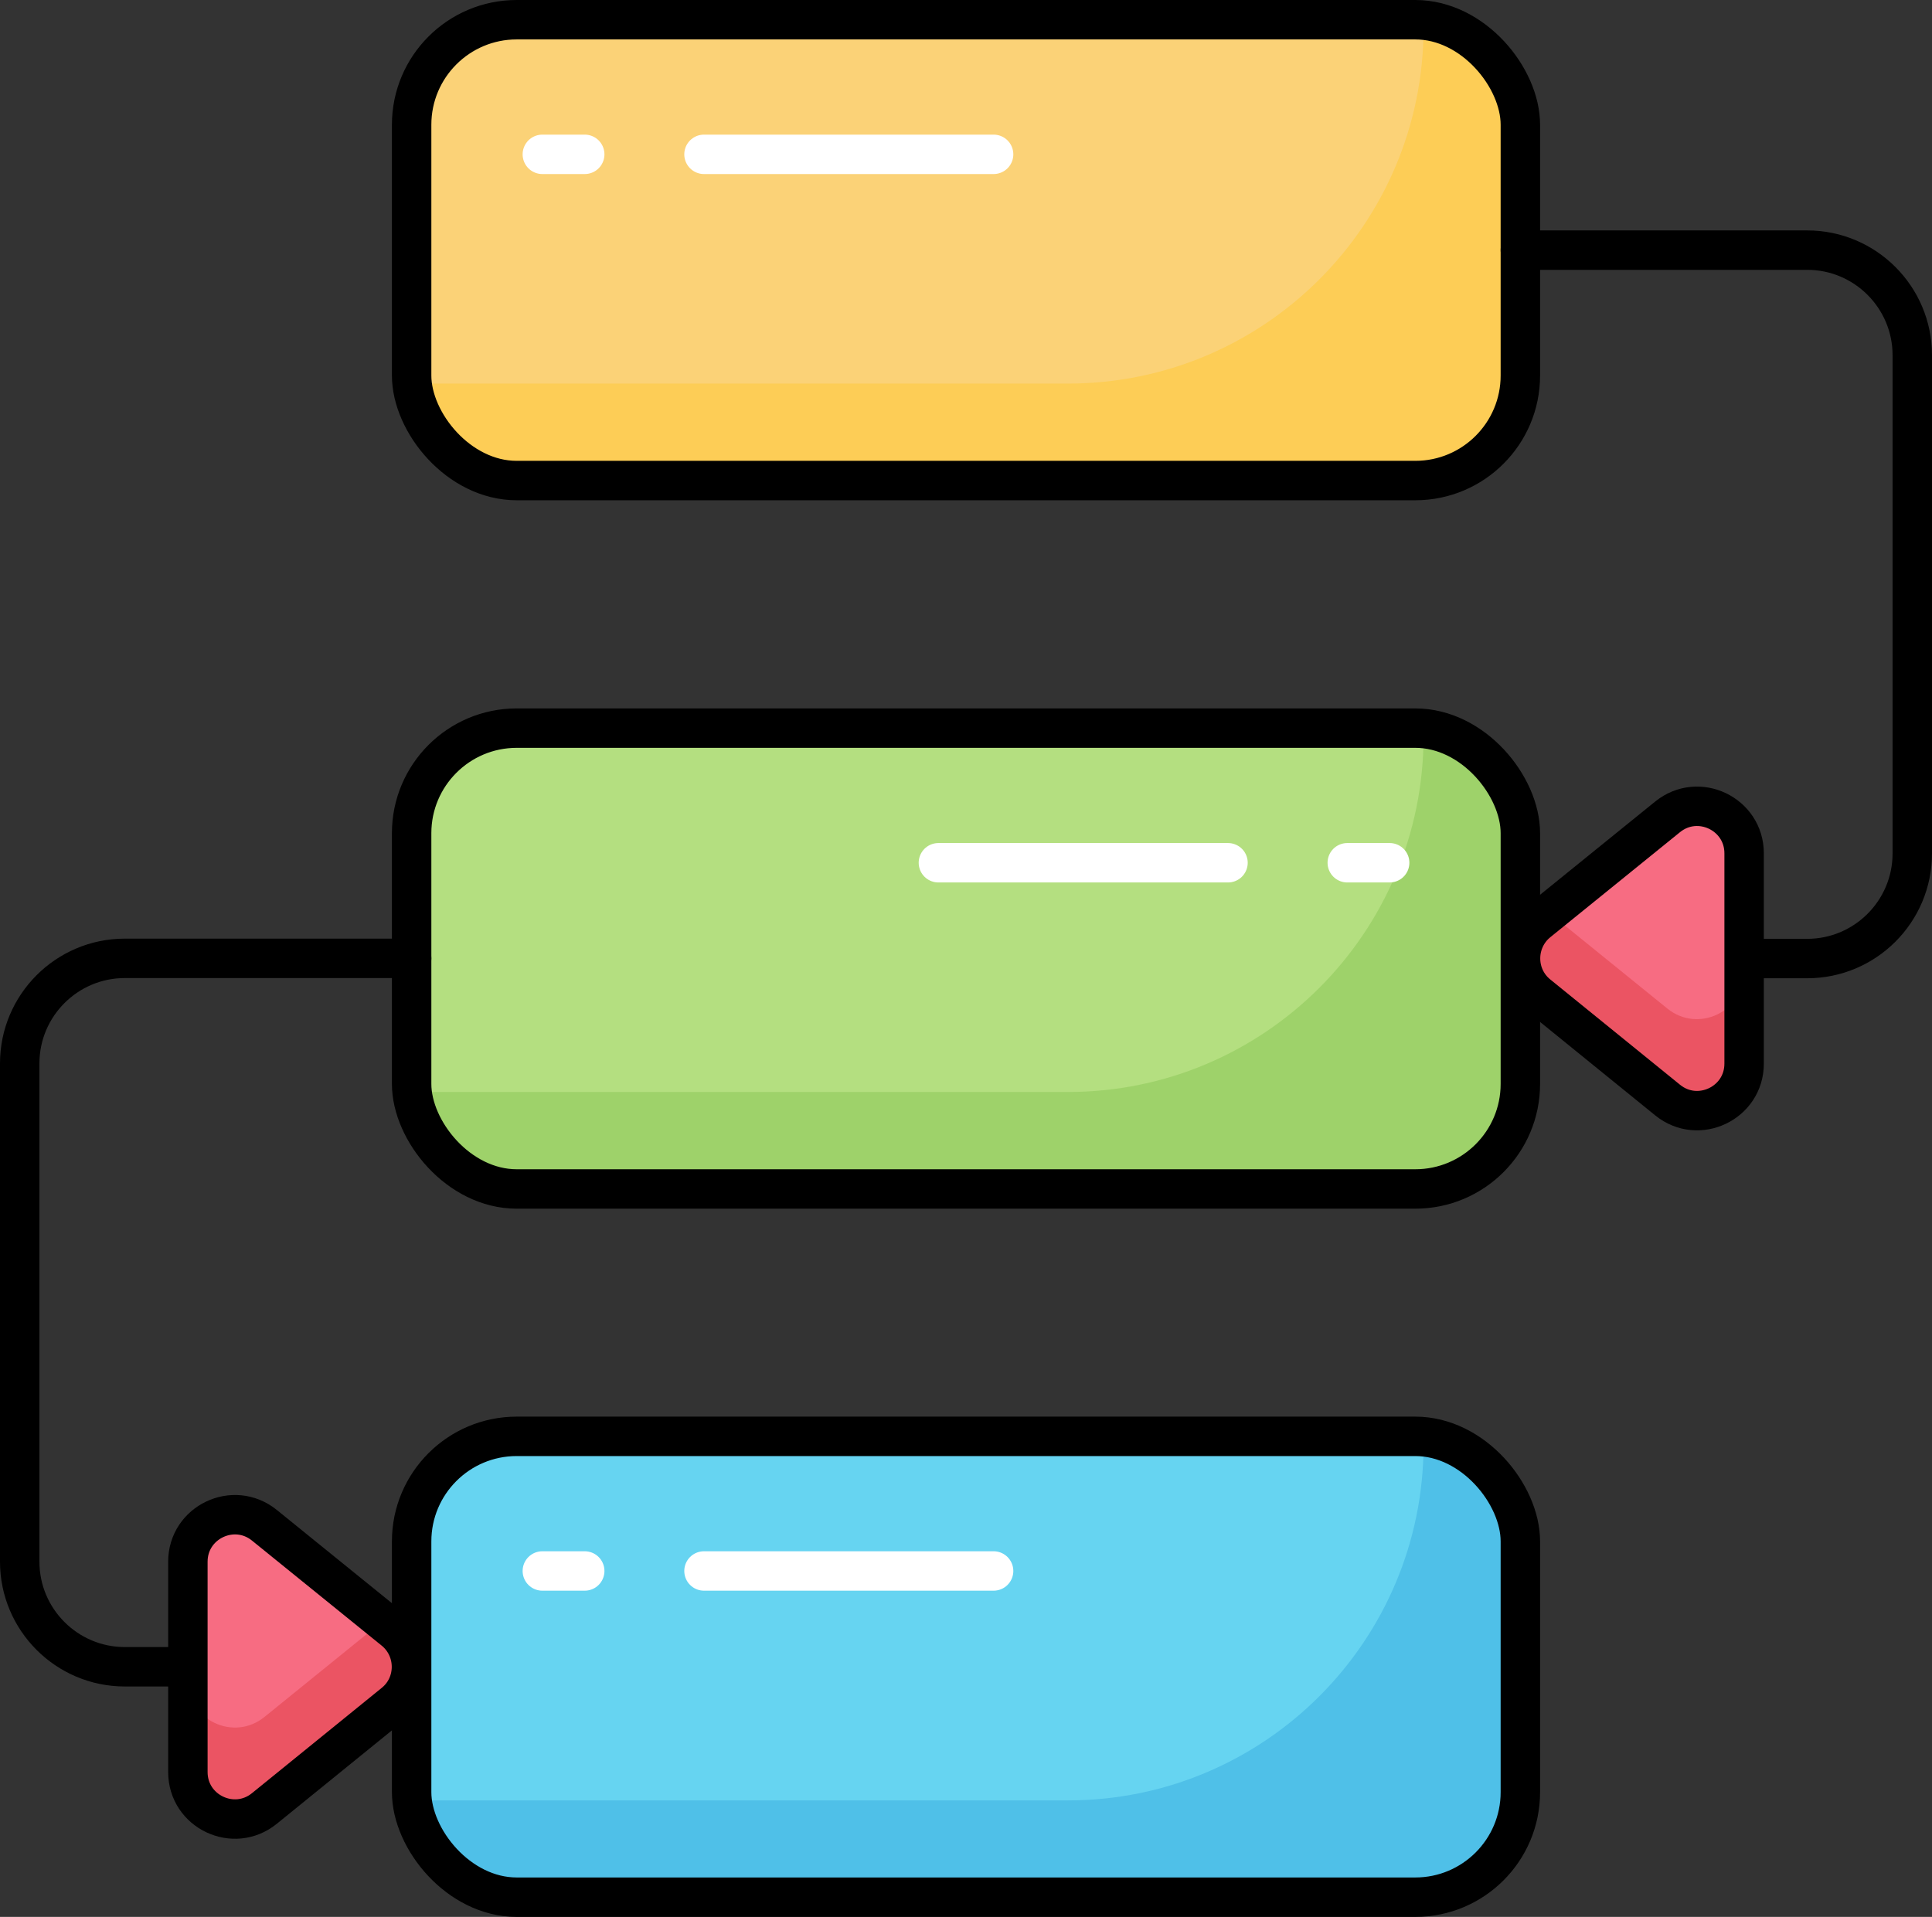<svg xmlns="http://www.w3.org/2000/svg" id="Layer_2" data-name="Layer 2" viewBox="0 0 98 97.25"><rect x="0" y="0" width="98" height="97.25" fill="#333333" stroke="none"/><defs><style>      .cls-1 {        fill: #fdcd56;      }      .cls-2 {        fill: #9ed26a;      }      .cls-3 {        fill: #f76c82;      }      .cls-4 {        fill: #fbd277;      }      .cls-5 {        fill: #4fc0e8;      }      .cls-6 {        fill: #66d4f1;      }      .cls-7 {        stroke: #fff;      }      .cls-7, .cls-8 {        fill: none;        stroke-linecap: round;        stroke-linejoin: round;        stroke-width: 2px;      }      .cls-9 {        fill: #b4df80;      }      .cls-10 {        fill: #eb5463;      }      .cls-8 {        stroke: #000;      }    </style></defs><g id="Icons"><g><path class="cls-3" d="m88.47,43.28v10.68c0,2.01-2.33,3.11-3.88,1.85l-6.58-5.34c-1.18-.95-1.17-2.75,0-3.7l6.58-5.33c1.56-1.26,3.88-.15,3.88,1.85Z"></path><path class="cls-10" d="m88.46,49.32v4.63c0,2.01-2.32,3.12-3.88,1.85l-6.58-5.34c-1.18-.95-1.18-2.75,0-3.7l.57-.46,6.01,4.87c1.56,1.26,3.88.15,3.88-1.85Z"></path><path class="cls-3" d="m9.53,79.22v10.68c0,2.01,2.33,3.11,3.88,1.85l6.58-5.34c1.18-.95,1.17-2.75,0-3.7l-6.58-5.33c-1.56-1.26-3.88-.15-3.88,1.85Z"></path><path class="cls-10" d="m9.53,85.26v4.63c0,2.01,2.32,3.12,3.88,1.85l6.58-5.34c1.18-.95,1.18-2.75,0-3.7l-.57-.46-6.01,4.87c-1.56,1.26-3.88.15-3.88-1.85Z"></path><rect class="cls-6" x="20.88" y="72.87" width="56.24" height="23.38" rx="5.33" ry="5.33"></rect><path class="cls-5" d="m77.12,78.2v12.72c0,2.94-2.39,5.32-5.33,5.32H26.2c-2.8,0-5.1-2.16-5.3-4.92.13.01.26.02.4.02h32.87c9.96,0,18.04-8.08,18.04-18.05,0-.14-.01-.27-.02-.4,2.76.2,4.93,2.5,4.93,5.31Z"></path><rect class="cls-9" x="20.88" y="36.94" width="56.24" height="23.38" rx="5.33" ry="5.33"></rect><path class="cls-2" d="m77.12,42.26v12.72c0,2.94-2.39,5.32-5.33,5.32H26.2c-2.8,0-5.1-2.16-5.3-4.92.13.01.26.02.4.02h32.87c9.96,0,18.04-8.08,18.04-18.05,0-.14-.01-.27-.02-.4,2.76.2,4.93,2.5,4.93,5.31Z"></path><g><g><rect class="cls-8" x="20.88" y="72.87" width="56.24" height="23.38" rx="5.33" ry="5.33"></rect><line class="cls-7" x1="35.71" y1="79.7" x2="50.4" y2="79.7"></line><line class="cls-7" x1="29.66" y1="79.7" x2="27.51" y2="79.7"></line></g><g><rect class="cls-4" x="20.88" y="1" width="56.24" height="23.38" rx="5.33" ry="5.33"></rect><path class="cls-1" d="m77.12,6.32v12.72c0,2.94-2.39,5.32-5.33,5.32H26.2c-2.8,0-5.1-2.16-5.3-4.92.13.01.26.02.4.02h32.87c9.96,0,18.04-8.08,18.04-18.05,0-.14-.01-.27-.02-.4,2.76.2,4.93,2.5,4.93,5.31Z"></path><rect class="cls-8" x="20.88" y="1" width="56.24" height="23.38" rx="5.33" ry="5.33"></rect><line class="cls-7" x1="35.71" y1="7.83" x2="50.4" y2="7.83"></line><line class="cls-7" x1="29.66" y1="7.83" x2="27.51" y2="7.83"></line></g><g><rect class="cls-8" x="20.88" y="36.94" width="56.24" height="23.38" rx="5.33" ry="5.33"></rect><line class="cls-7" x1="62.29" y1="43.77" x2="47.6" y2="43.77"></line><line class="cls-7" x1="68.34" y1="43.77" x2="70.49" y2="43.77"></line></g><g><path class="cls-8" d="m77.12,12.69h14.55c2.94,0,5.33,2.39,5.33,5.33v25.28c0,2.94-2.39,5.33-5.33,5.33h-3.08"></path><path class="cls-8" d="m88.47,43.28v10.68c0,2.01-2.33,3.11-3.88,1.85l-6.58-5.34c-1.18-.95-1.17-2.75,0-3.7l6.58-5.33c1.56-1.26,3.88-.15,3.88,1.85Z"></path></g><g><path class="cls-8" d="m20.88,48.62H6.33c-2.94,0-5.33,2.39-5.33,5.33v25.28c0,2.94,2.39,5.33,5.33,5.33h3.08"></path><path class="cls-8" d="m9.53,79.22v10.68c0,2.01,2.33,3.11,3.88,1.85l6.58-5.34c1.18-.95,1.17-2.75,0-3.7l-6.58-5.33c-1.56-1.26-3.88-.15-3.88,1.85Z"></path></g></g></g></g></svg>